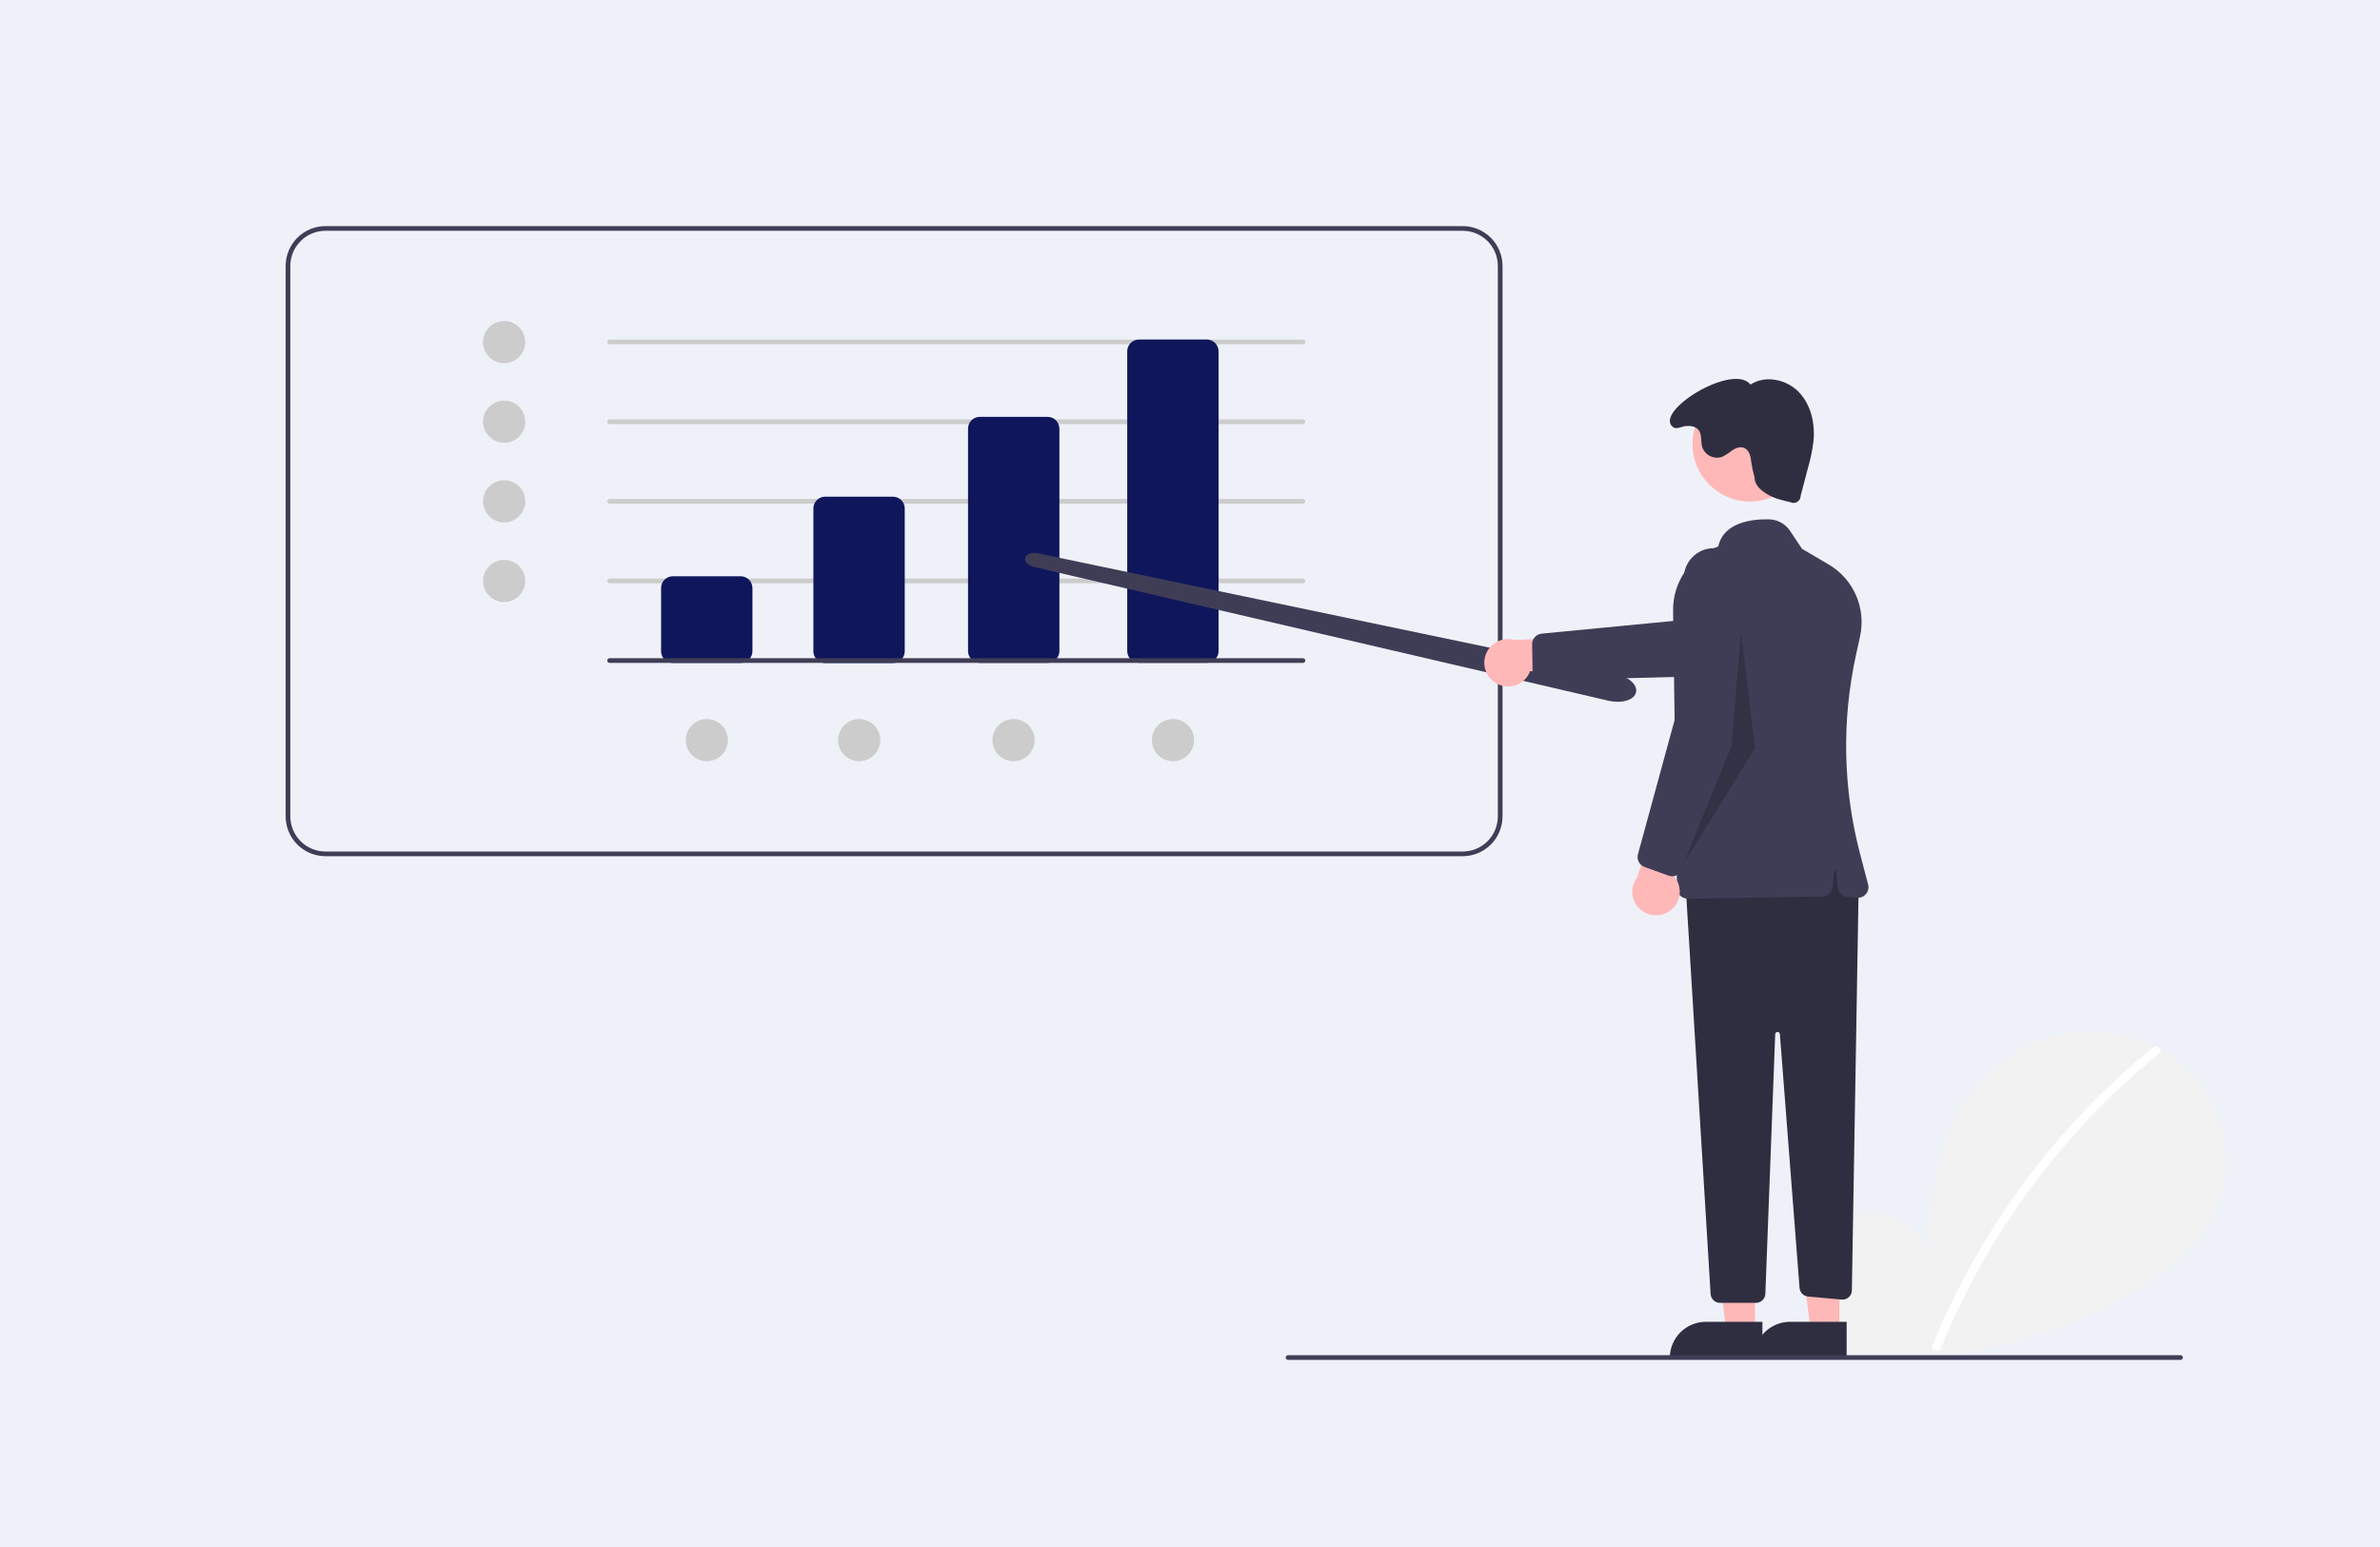 <svg width="200" height="130" viewBox="0 0 200 130" fill="none" xmlns="http://www.w3.org/2000/svg">
<rect width="200" height="130" fill="#EFF1F9"/>
<g clip-path="url(#clip0_2846_6051)">
<path d="M122.917 71.95H27.35C26.463 71.949 25.613 71.596 24.985 70.969C24.358 70.342 24.005 69.491 24.004 68.604V22.346C24.005 21.459 24.358 20.608 24.985 19.981C25.613 19.354 26.463 19.001 27.35 19H122.917C123.804 19.001 124.654 19.354 125.282 19.981C125.909 20.608 126.262 21.459 126.263 22.346V68.604C126.262 69.491 125.909 70.342 125.282 70.969C124.654 71.596 123.804 71.949 122.917 71.95ZM27.35 19.394C26.567 19.395 25.817 19.706 25.263 20.259C24.71 20.813 24.398 21.564 24.398 22.346V68.604C24.398 69.387 24.71 70.137 25.263 70.691C25.817 71.244 26.567 71.556 27.35 71.557H122.917C123.699 71.556 124.45 71.244 125.004 70.691C125.557 70.137 125.868 69.387 125.869 68.604V22.346C125.868 21.564 125.557 20.813 125.004 20.259C124.45 19.706 123.699 19.395 122.917 19.394H27.35Z" fill="#3F3D56"/>
<path d="M42.365 30.52C43.344 30.52 44.137 29.727 44.137 28.748C44.137 27.77 43.344 26.977 42.365 26.977C41.387 26.977 40.594 27.77 40.594 28.748C40.594 29.727 41.387 30.52 42.365 30.52Z" fill="#CCCCCC"/>
<path d="M42.365 37.205C43.344 37.205 44.137 36.412 44.137 35.434C44.137 34.455 43.344 33.662 42.365 33.662C41.387 33.662 40.594 34.455 40.594 35.434C40.594 36.412 41.387 37.205 42.365 37.205Z" fill="#CCCCCC"/>
<path d="M42.365 43.898C43.344 43.898 44.137 43.105 44.137 42.126C44.137 41.148 43.344 40.355 42.365 40.355C41.387 40.355 40.594 41.148 40.594 42.126C40.594 43.105 41.387 43.898 42.365 43.898Z" fill="#CCCCCC"/>
<path d="M42.365 50.591C43.344 50.591 44.137 49.798 44.137 48.819C44.137 47.841 43.344 47.048 42.365 47.048C41.387 47.048 40.594 47.841 40.594 48.819C40.594 49.798 41.387 50.591 42.365 50.591Z" fill="#CCCCCC"/>
<path d="M72.199 63.967C73.178 63.967 73.971 63.174 73.971 62.195C73.971 61.217 73.178 60.424 72.199 60.424C71.221 60.424 70.428 61.217 70.428 62.195C70.428 63.174 71.221 63.967 72.199 63.967Z" fill="#CCCCCC"/>
<path d="M59.397 63.967C60.375 63.967 61.168 63.174 61.168 62.195C61.168 61.217 60.375 60.424 59.397 60.424C58.418 60.424 57.625 61.217 57.625 62.195C57.625 63.174 58.418 63.967 59.397 63.967Z" fill="#CCCCCC"/>
<path d="M98.572 63.967C99.551 63.967 100.344 63.174 100.344 62.195C100.344 61.217 99.551 60.424 98.572 60.424C97.594 60.424 96.801 61.217 96.801 62.195C96.801 63.174 97.594 63.967 98.572 63.967Z" fill="#CCCCCC"/>
<path d="M85.174 63.967C86.152 63.967 86.945 63.174 86.945 62.195C86.945 61.217 86.152 60.424 85.174 60.424C84.195 60.424 83.402 61.217 83.402 62.195C83.402 63.174 84.195 63.967 85.174 63.967Z" fill="#CCCCCC"/>
<path d="M109.495 28.928H51.23C51.178 28.928 51.128 28.907 51.091 28.87C51.054 28.833 51.033 28.783 51.033 28.731C51.033 28.679 51.054 28.629 51.091 28.592C51.128 28.555 51.178 28.534 51.23 28.534H109.495C109.547 28.534 109.597 28.555 109.634 28.592C109.671 28.629 109.692 28.679 109.692 28.731C109.692 28.783 109.671 28.833 109.634 28.87C109.597 28.907 109.547 28.928 109.495 28.928Z" fill="#CCCCCC"/>
<path d="M109.493 35.636H51.228C51.176 35.636 51.126 35.615 51.089 35.578C51.052 35.541 51.031 35.491 51.031 35.439C51.031 35.387 51.052 35.337 51.089 35.3C51.126 35.263 51.176 35.242 51.228 35.242H109.493C109.545 35.242 109.595 35.263 109.632 35.3C109.669 35.337 109.69 35.387 109.69 35.439C109.69 35.491 109.669 35.541 109.632 35.578C109.595 35.615 109.545 35.636 109.493 35.636Z" fill="#CCCCCC"/>
<path d="M109.493 42.325H51.228C51.176 42.325 51.126 42.305 51.089 42.268C51.052 42.231 51.031 42.181 51.031 42.129C51.031 42.076 51.052 42.026 51.089 41.989C51.126 41.952 51.176 41.932 51.228 41.932H109.493C109.545 41.932 109.595 41.952 109.632 41.989C109.669 42.026 109.69 42.076 109.69 42.129C109.69 42.181 109.669 42.231 109.632 42.268C109.595 42.305 109.545 42.325 109.493 42.325Z" fill="#CCCCCC"/>
<path d="M109.493 49.015H51.228C51.176 49.015 51.126 48.994 51.089 48.957C51.052 48.92 51.031 48.87 51.031 48.818C51.031 48.766 51.052 48.716 51.089 48.679C51.126 48.642 51.176 48.621 51.228 48.621H109.493C109.545 48.621 109.595 48.642 109.632 48.679C109.669 48.716 109.69 48.766 109.69 48.818C109.69 48.87 109.669 48.92 109.632 48.957C109.595 48.994 109.545 49.015 109.493 49.015Z" fill="#CCCCCC"/>
<path d="M62.245 55.709H56.537C56.276 55.709 56.026 55.605 55.841 55.42C55.657 55.236 55.553 54.986 55.553 54.725V49.41C55.553 49.149 55.657 48.899 55.841 48.714C56.026 48.53 56.276 48.426 56.537 48.426H62.245C62.506 48.426 62.756 48.53 62.941 48.714C63.125 48.899 63.229 49.149 63.23 49.41V54.725C63.229 54.986 63.125 55.236 62.941 55.42C62.756 55.605 62.506 55.709 62.245 55.709Z" fill="#0F165B"/>
<path d="M75.044 55.715H69.336C69.075 55.715 68.825 55.611 68.64 55.426C68.456 55.242 68.352 54.992 68.352 54.731V42.724C68.352 42.462 68.456 42.212 68.64 42.028C68.825 41.843 69.075 41.74 69.336 41.739H75.044C75.305 41.74 75.555 41.843 75.74 42.028C75.924 42.212 76.028 42.462 76.028 42.724V54.731C76.028 54.992 75.924 55.242 75.74 55.426C75.555 55.611 75.305 55.715 75.044 55.715Z" fill="#0F165B"/>
<path d="M88.04 55.7H82.332C82.071 55.699 81.821 55.596 81.636 55.411C81.452 55.227 81.348 54.976 81.348 54.715V36.016C81.348 35.755 81.452 35.504 81.636 35.32C81.821 35.135 82.071 35.032 82.332 35.031H88.04C88.301 35.032 88.551 35.135 88.736 35.32C88.92 35.504 89.024 35.755 89.025 36.016V54.715C89.024 54.976 88.92 55.227 88.736 55.411C88.551 55.596 88.301 55.699 88.04 55.7Z" fill="#0F165B"/>
<path d="M101.417 55.698H95.709C95.448 55.698 95.198 55.594 95.013 55.41C94.829 55.225 94.725 54.975 94.725 54.714V29.518C94.725 29.258 94.829 29.007 95.013 28.823C95.198 28.638 95.448 28.535 95.709 28.534H101.417C101.678 28.535 101.928 28.638 102.113 28.823C102.297 29.007 102.401 29.258 102.401 29.518V54.714C102.401 54.975 102.297 55.225 102.113 55.41C101.928 55.594 101.678 55.698 101.417 55.698Z" fill="#0F165B"/>
<path d="M154.616 113.145C152.846 111.649 151.771 109.286 152.053 106.986C152.334 104.686 154.081 102.571 156.346 102.083C158.612 101.594 161.194 102.946 161.882 105.159C162.261 100.893 162.697 96.448 164.965 92.814C167.019 89.525 170.577 87.171 174.432 86.749C178.288 86.328 182.347 87.919 184.751 90.962C187.156 94.005 187.744 98.429 186.06 101.922C184.82 104.496 182.534 106.411 180.14 107.97C172.401 112.962 163.121 114.993 154.005 113.687L154.616 113.145Z" fill="#F2F2F2"/>
<path d="M180.926 88.017C177.745 90.609 174.826 93.506 172.213 96.669C168.123 101.602 164.813 107.133 162.399 113.069C162.223 113.502 162.926 113.691 163.101 113.262C167.05 103.615 173.356 95.112 181.44 88.531C181.803 88.236 181.286 87.724 180.926 88.017Z" fill="white"/>
<path d="M135.942 58.974C135.718 58.974 135.495 58.952 135.275 58.908C135.235 58.9 135.195 58.891 135.155 58.882L86.949 47.658C86.425 47.536 86.078 47.207 86.14 46.892C86.166 46.799 86.218 46.715 86.289 46.65C86.359 46.585 86.447 46.54 86.541 46.521C86.774 46.457 87.019 46.452 87.254 46.505L135.76 56.635C136.852 56.863 137.61 57.533 137.486 58.161C137.421 58.489 137.131 58.744 136.671 58.878C136.434 58.944 136.188 58.977 135.942 58.974Z" fill="#3F3D56"/>
<path d="M125.723 57.415C125.973 57.562 126.251 57.652 126.539 57.679C126.827 57.706 127.118 57.67 127.391 57.573C127.663 57.476 127.911 57.32 128.117 57.117C128.323 56.914 128.482 56.668 128.582 56.396L135.615 56.543L133.667 53.45L127.287 53.785C126.82 53.646 126.318 53.684 125.877 53.89C125.436 54.097 125.086 54.458 124.893 54.906C124.7 55.353 124.678 55.855 124.831 56.318C124.984 56.781 125.302 57.171 125.723 57.415Z" fill="#FFB8B8"/>
<path d="M128.787 56.299L128.75 54.143C128.747 53.921 128.828 53.706 128.976 53.539C129.124 53.373 129.329 53.269 129.551 53.247L142.188 52.027L152.717 48.575C153.035 48.471 153.37 48.431 153.704 48.457C154.037 48.484 154.362 48.576 154.659 48.73C154.957 48.883 155.22 49.093 155.436 49.349C155.651 49.606 155.813 49.902 155.912 50.221C156.012 50.541 156.047 50.876 156.016 51.209C155.984 51.542 155.887 51.866 155.729 52.161C155.572 52.456 155.357 52.717 155.098 52.928C154.839 53.139 154.54 53.297 154.22 53.392L142.565 56.843L129.695 57.169C129.5 57.174 129.309 57.115 129.152 57.001C128.994 56.886 128.879 56.723 128.823 56.537C128.8 56.46 128.788 56.38 128.787 56.299Z" fill="#3F3D56"/>
<path d="M147.477 111.869L145.064 111.869L143.916 102.561L147.478 102.561L147.477 111.869Z" fill="#FFB8B8"/>
<path d="M148.102 114.204L140.32 114.203V114.105C140.32 113.707 140.399 113.313 140.551 112.946C140.703 112.578 140.926 112.244 141.207 111.963C141.489 111.682 141.823 111.459 142.19 111.307C142.557 111.154 142.951 111.076 143.349 111.076H143.349L148.102 111.076L148.102 114.204Z" fill="#2F2E41"/>
<path d="M154.571 111.869L152.158 111.869L151.01 102.561L154.571 102.561L154.571 111.869Z" fill="#FFB8B8"/>
<path d="M155.18 114.203L147.398 114.202V114.104C147.398 113.706 147.477 113.312 147.629 112.945C147.781 112.577 148.004 112.243 148.286 111.962C148.567 111.681 148.901 111.458 149.268 111.306C149.636 111.154 150.029 111.075 150.427 111.075H150.427L155.18 111.075L155.18 114.203Z" fill="#2F2E41"/>
<path d="M156.195 74.247L155.619 108.437C155.617 108.545 155.593 108.652 155.548 108.75C155.503 108.849 155.438 108.937 155.358 109.009C155.277 109.082 155.182 109.137 155.08 109.171C154.977 109.205 154.868 109.218 154.76 109.208L151.936 108.951C151.751 108.934 151.578 108.852 151.447 108.72C151.317 108.588 151.237 108.413 151.223 108.228L149.569 86.901C149.566 86.851 149.543 86.804 149.506 86.77C149.468 86.737 149.42 86.718 149.369 86.719C149.319 86.72 149.271 86.74 149.235 86.776C149.199 86.811 149.178 86.858 149.177 86.909L148.35 108.724C148.342 108.927 148.256 109.12 148.11 109.261C147.963 109.402 147.767 109.481 147.563 109.481H144.535C144.334 109.481 144.141 109.405 143.995 109.267C143.849 109.13 143.761 108.942 143.749 108.742L141.629 74.05L154.227 70.9L156.195 74.247Z" fill="#2F2E41"/>
<path d="M147.059 42.145C149.729 42.145 151.894 39.98 151.894 37.31C151.894 34.64 149.729 32.476 147.059 32.476C144.389 32.476 142.225 34.64 142.225 37.31C142.225 39.98 144.389 42.145 147.059 42.145Z" fill="#FFB8B8"/>
<path d="M141.189 75.263C141.105 75.183 141.039 75.086 140.992 74.979C140.946 74.872 140.922 74.757 140.921 74.64L140.595 51.326C140.575 50.14 140.932 48.978 141.614 48.008C142.296 47.037 143.268 46.308 144.39 45.924C144.843 43.87 147.254 43.612 148.659 43.643C149.01 43.65 149.353 43.742 149.661 43.911C149.969 44.08 150.231 44.32 150.426 44.612L151.434 46.123L153.654 47.425C154.682 48.024 155.492 48.935 155.969 50.025C156.445 51.115 156.563 52.329 156.305 53.49L155.964 55.045C154.76 60.549 154.874 66.259 156.298 71.71L156.986 74.333C157.022 74.469 157.024 74.613 156.993 74.75C156.963 74.888 156.899 75.017 156.809 75.125C156.718 75.234 156.603 75.319 156.473 75.374C156.343 75.428 156.202 75.451 156.061 75.441L155.262 75.379C155.055 75.363 154.859 75.275 154.711 75.13C154.562 74.984 154.469 74.791 154.449 74.584L154.316 73.262C154.314 73.238 154.303 73.215 154.284 73.199C154.266 73.183 154.243 73.174 154.218 73.174C154.194 73.174 154.17 73.183 154.152 73.199C154.134 73.215 154.123 73.238 154.12 73.262L153.993 74.542C153.971 74.758 153.871 74.959 153.711 75.106C153.551 75.253 153.342 75.336 153.125 75.34L141.82 75.514C141.815 75.514 141.811 75.514 141.806 75.514C141.575 75.514 141.354 75.424 141.189 75.263Z" fill="#3F3D56"/>
<path d="M147.436 40.096C147.456 40.779 147.931 41.175 148.513 41.533C149.096 41.891 149.777 42.046 150.444 42.196C150.533 42.243 150.634 42.267 150.735 42.264C150.837 42.262 150.936 42.233 151.023 42.181C151.11 42.129 151.182 42.056 151.233 41.968C151.283 41.88 151.31 41.78 151.311 41.679L151.923 39.352C152.139 38.608 152.297 37.849 152.394 37.081C152.541 35.602 152.191 34.012 151.159 32.944C150.128 31.875 148.338 31.495 147.102 32.319C145.635 30.445 138.929 34.585 140.583 35.888C140.877 36.12 141.327 35.827 141.701 35.798C142.074 35.77 142.493 35.835 142.73 36.125C143.04 36.504 142.905 37.068 143.033 37.541C143.086 37.707 143.171 37.861 143.284 37.994C143.396 38.127 143.534 38.237 143.69 38.317C143.845 38.396 144.014 38.444 144.188 38.458C144.362 38.472 144.537 38.451 144.703 38.397C145.012 38.245 145.302 38.058 145.569 37.84C145.855 37.649 146.217 37.508 146.54 37.628C146.965 37.787 147.116 38.308 147.155 38.76C147.219 39.211 147.314 39.657 147.436 40.096Z" fill="#2F2E41"/>
<path d="M183.24 114.276H108.244C108.192 114.276 108.141 114.256 108.105 114.219C108.068 114.182 108.047 114.132 108.047 114.08C108.047 114.027 108.068 113.977 108.105 113.94C108.141 113.904 108.192 113.883 108.244 113.883H183.24C183.292 113.883 183.343 113.904 183.379 113.94C183.416 113.977 183.437 114.027 183.437 114.08C183.437 114.132 183.416 114.182 183.379 114.219C183.343 114.256 183.292 114.276 183.24 114.276Z" fill="#3F3D56"/>
<path opacity="0.2" d="M146.3 53.043L145.513 62.688L141.379 72.727L147.481 62.885L146.3 53.043Z" fill="black"/>
<path d="M140.416 76.478C140.642 76.297 140.825 76.068 140.953 75.809C141.08 75.549 141.15 75.265 141.156 74.975C141.162 74.686 141.104 74.399 140.987 74.134C140.87 73.87 140.697 73.634 140.479 73.443L143.112 66.921L139.529 67.644L137.578 73.727C137.282 74.115 137.139 74.597 137.175 75.083C137.212 75.569 137.425 76.024 137.775 76.363C138.125 76.703 138.587 76.901 139.074 76.922C139.561 76.944 140.038 76.785 140.416 76.478Z" fill="#FFB8B8"/>
<path d="M140.224 73.586L138.196 72.855C137.987 72.778 137.814 72.626 137.712 72.429C137.609 72.231 137.584 72.003 137.642 71.788L140.987 59.541L141.498 48.472C141.513 48.138 141.595 47.81 141.738 47.508C141.881 47.205 142.083 46.935 142.331 46.711C142.58 46.487 142.871 46.316 143.187 46.205C143.502 46.095 143.837 46.049 144.171 46.069C144.505 46.089 144.831 46.176 145.131 46.323C145.431 46.471 145.699 46.677 145.919 46.928C146.139 47.181 146.307 47.474 146.412 47.791C146.518 48.108 146.559 48.444 146.534 48.777L145.623 60.897L141.36 73.046C141.296 73.23 141.172 73.387 141.01 73.493C140.847 73.6 140.654 73.65 140.459 73.636C140.379 73.63 140.3 73.613 140.224 73.586Z" fill="#3F3D56"/>
<path d="M109.493 55.705H51.228C51.176 55.705 51.126 55.684 51.089 55.648C51.052 55.611 51.031 55.561 51.031 55.508C51.031 55.456 51.052 55.406 51.089 55.369C51.126 55.332 51.176 55.312 51.228 55.312H109.493C109.545 55.312 109.595 55.332 109.632 55.369C109.669 55.406 109.69 55.456 109.69 55.508C109.69 55.561 109.669 55.611 109.632 55.648C109.595 55.684 109.545 55.705 109.493 55.705Z" fill="#3F3D56"/>
</g>
<defs>
<clipPath id="clip0_2846_6051">
<rect width="163" height="95.271" fill="white" transform="translate(24 19)"/>
</clipPath>
</defs>
</svg>
